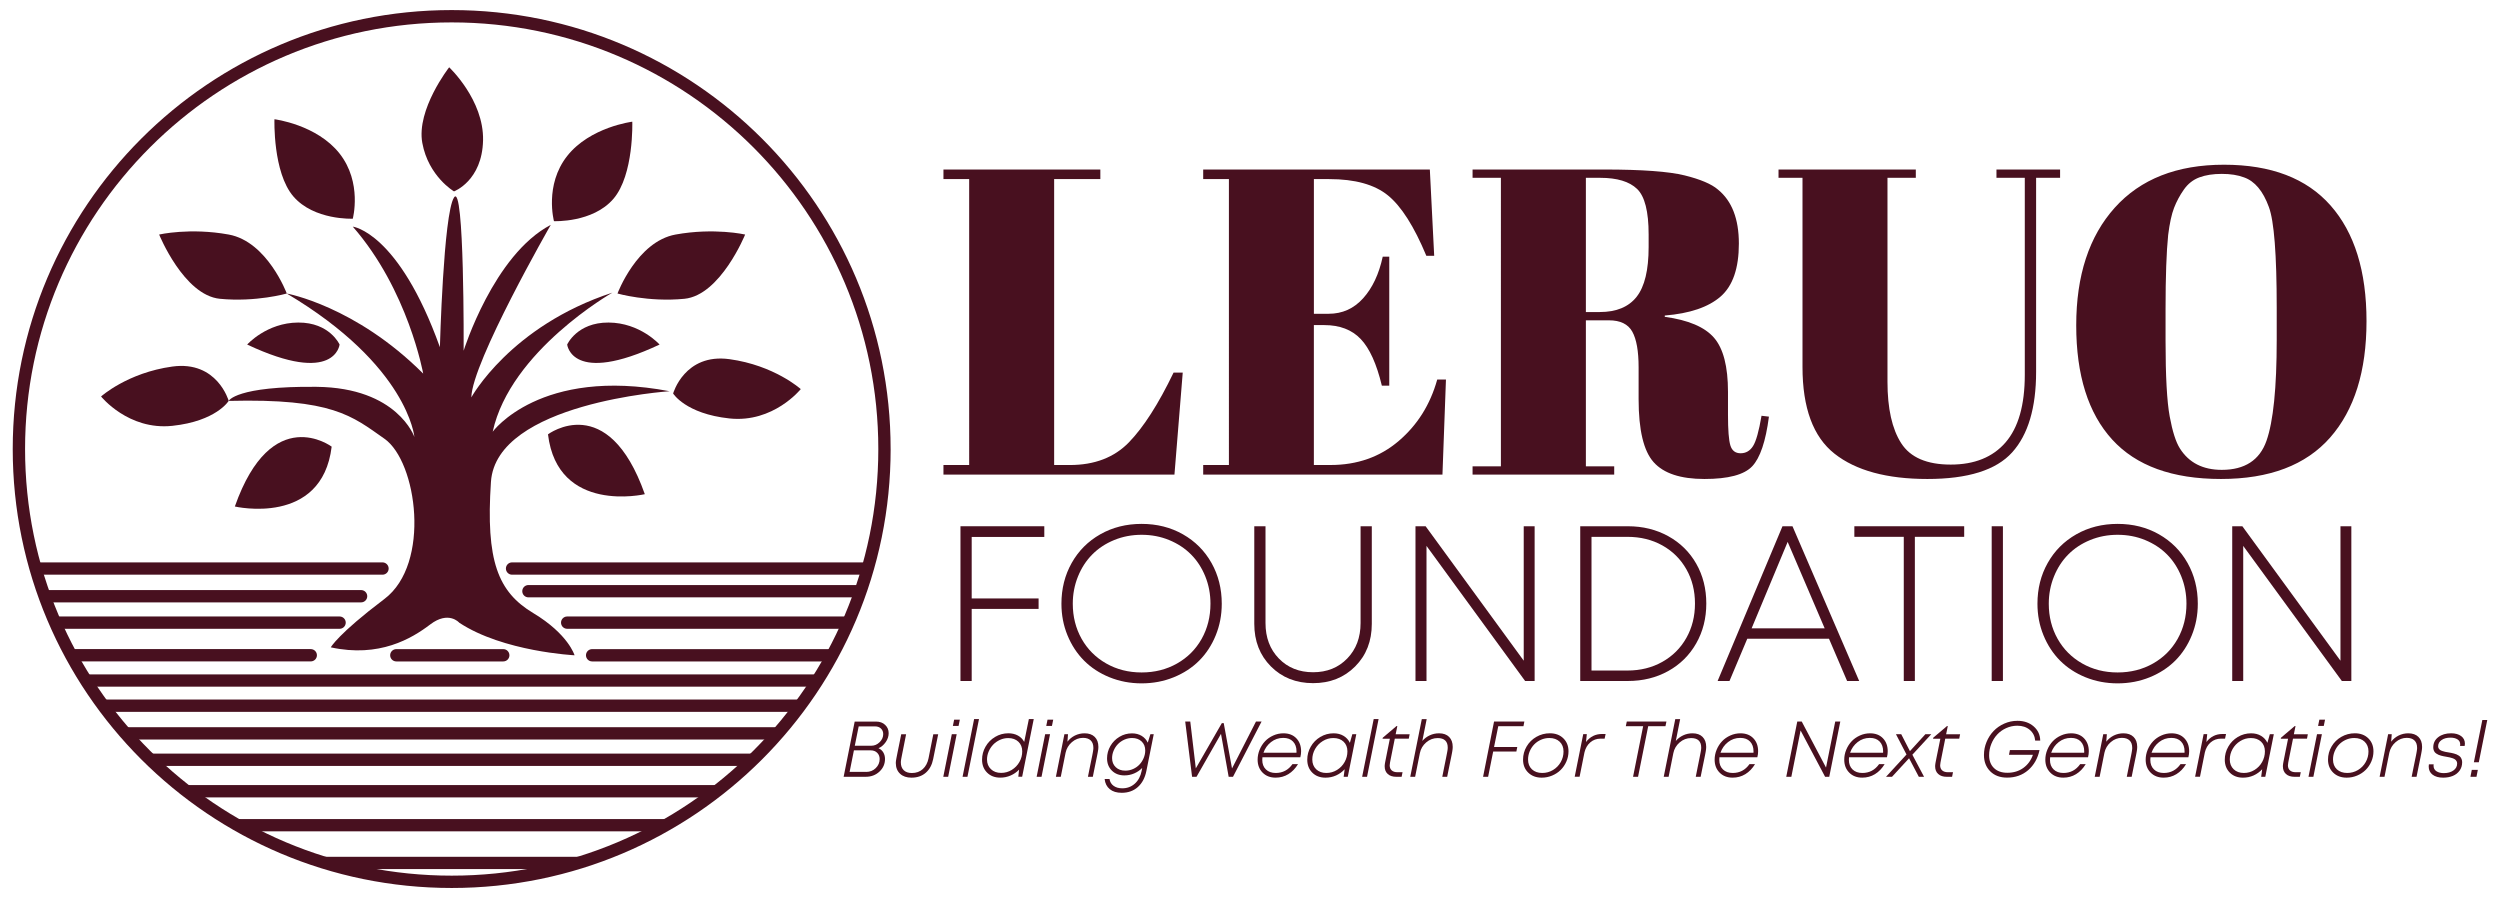<?xml version="1.0" encoding="utf-8"?>
<!-- Generator: Adobe Illustrator 24.3.0, SVG Export Plug-In . SVG Version: 6.00 Build 0)  -->
<svg version="1.1" id="Layer_1" xmlns="http://www.w3.org/2000/svg" xmlns:xlink="http://www.w3.org/1999/xlink" x="0px" y="0px"
	 viewBox="0 0 1080 387.96" style="enable-background:new 0 0 1080 387.96;" xml:space="preserve">
<style type="text/css">
	.st0{fill:#48101F;}
	.st1{clip-path:url(#SVGID_2_);fill:#48101F;}
	.st2{clip-path:url(#SVGID_4_);fill:#48101F;}
	.st3{clip-path:url(#SVGID_6_);fill:#48101F;}
</style>
<g>
	<g>
		<path class="st0" d="M407.57,73.23h67.78v4.14h-19.96v123.52h6.78c10.67,0,19.17-3.26,25.51-9.79
			c6.34-6.53,12.77-16.57,19.3-30.13h3.96l-3.58,44.06h-99.79v-4.14h11.11V77.37h-11.11V73.23z"/>
		<path class="st0" d="M519.78,73.23h97.91l1.88,37.28h-3.39c-5.27-12.68-10.8-21.37-16.57-26.08c-5.77-4.71-14.25-7.06-25.42-7.06
			h-6.59v58.18h6.4c5.9,0,10.86-2.23,14.87-6.69c4.02-4.45,6.84-10.45,8.47-17.98h2.82v55.73h-3.2c-2.26-9.42-5.3-16.13-9.13-20.15
			c-3.83-4.02-9.07-6.02-15.72-6.02h-4.52v60.44h7.16c11.55,0,21.37-3.45,29.47-10.36c8.1-6.9,13.65-15.75,16.66-26.55h3.77
			l-1.51,41.05H519.78v-4.14h11.11V77.37h-11.11V73.23z"/>
		<path class="st0" d="M695.08,138.38h-9.98v63.08h12.24v3.58h-61.19v-3.58h12.24V76.81h-12.24v-3.58h56.86
			c16.32,0,27.9,0.85,34.74,2.54c6.84,1.69,11.64,3.74,14.4,6.12c6.03,4.9,9.04,12.68,9.04,23.35c0,10.67-2.64,18.3-7.91,22.88
			c-5.27,4.58-13.31,7.31-24.1,8.19v0.56c10.17,1.38,17.26,4.4,21.28,9.04c4.02,4.64,6.03,12.43,6.03,23.35v9.98
			c0,6.53,0.34,10.92,1.03,13.18c0.69,2.26,2.17,3.39,4.43,3.39c2.26,0,4.05-1.03,5.36-3.11c1.32-2.07,2.54-6.43,3.67-13.09
			l3.2,0.38c-1.38,10.67-3.8,17.83-7.25,21.47c-3.45,3.64-10.33,5.46-20.62,5.46c-10.29,0-17.6-2.41-21.93-7.25
			c-4.33-4.83-6.5-13.9-6.5-27.21v-13.75c0-7.03-0.91-12.17-2.73-15.44C703.33,140.01,699.97,138.38,695.08,138.38 M685.1,76.81
			v57.99h6.02c7.16,0,12.46-2.2,15.91-6.59c3.45-4.39,5.18-11.55,5.18-21.46v-5.46c0-9.92-1.66-16.47-4.99-19.67
			c-3.33-3.2-8.63-4.8-15.91-4.8H685.1z"/>
		<path class="st0" d="M821.33,191.48c3.95,6.15,11.08,9.22,21.37,9.22c10.29,0,18.2-3.2,23.72-9.6c5.52-6.4,8.29-16.13,8.29-29.18
			V76.81h-12.24v-3.58h27.49v3.58H879.6v83.79c0,15.57-3.45,27.18-10.35,34.83c-6.91,7.66-19.11,11.49-36.62,11.49
			c-17.51,0-30.88-3.64-40.11-10.92s-13.84-19.77-13.84-37.47V76.81h-10.36v-3.58h59.31v3.58h-12.24v88.12
			C815.39,176.48,817.37,185.33,821.33,191.48"/>
		<path class="st0" d="M959.44,206.92c-20.97,0-36.62-5.68-46.98-17.04c-10.35-11.36-15.53-27.8-15.53-49.33
			c0-21.53,5.55-38.47,16.66-50.84c11.11-12.36,26.83-18.55,47.17-18.55c20.34,0,35.68,5.87,46.04,17.61
			c10.36,11.74,15.53,28.4,15.53,49.99c0,21.59-5.24,38.35-15.72,50.27C996.12,200.95,980.4,206.92,959.44,206.92 M983.54,146.85
			v-13.93c0-22.97-1.13-37.47-3.39-43.49c-2.51-6.9-6.09-11.17-10.73-12.8c-2.64-1-5.84-1.51-9.6-1.51c-3.76,0-7,0.5-9.7,1.51
			c-2.7,1.01-4.93,2.76-6.69,5.27c-1.76,2.51-3.17,5.15-4.24,7.91c-1.07,2.76-1.91,6.65-2.54,11.67c-0.75,7.28-1.13,18.01-1.13,32.2
			v13.56c0,15.32,0.6,26.2,1.79,32.67c1.19,6.47,2.66,11.08,4.42,13.84c3.89,6.15,9.92,9.23,18.08,9.23
			c9.91,0,16.35-4.17,19.3-12.52C982.06,182.09,983.54,167.56,983.54,146.85"/>
		<polygon class="st0" points="451.14,231.96 419.77,231.96 419.77,258.53 448.67,258.53 448.67,263.05 419.77,263.05 
			419.77,294.19 414.92,294.19 414.92,227.34 451.14,227.34 		"/>
		<path class="st0" d="M507.05,292.58c-4.3,1.75-8.93,2.63-13.87,2.63c-4.94,0-9.56-0.88-13.87-2.63c-4.31-1.75-7.97-4.16-11-7.2
			c-3.03-3.05-5.42-6.69-7.16-10.93c-1.74-4.24-2.61-8.78-2.61-13.63c0-6.5,1.48-12.37,4.43-17.62c2.95-5.25,7.07-9.38,12.35-12.38
			c5.28-3,11.24-4.5,17.85-4.5c6.62,0,12.57,1.5,17.85,4.5c5.28,3,9.4,7.13,12.35,12.38c2.95,5.25,4.43,11.12,4.43,17.62
			c0,4.85-0.87,9.4-2.61,13.66s-4.12,7.9-7.15,10.93C515.02,288.43,511.36,290.83,507.05,292.58 M477.87,286.61
			c4.55,2.6,9.66,3.89,15.31,3.89c5.66,0,10.76-1.29,15.31-3.87c4.55-2.58,8.09-6.13,10.63-10.65c2.53-4.52,3.8-9.58,3.8-15.17
			c0-4.2-0.75-8.13-2.24-11.82c-1.49-3.68-3.54-6.84-6.15-9.46c-2.61-2.63-5.76-4.7-9.44-6.22c-3.68-1.52-7.65-2.28-11.91-2.28
			c-4.23,0-8.19,0.76-11.89,2.28c-3.7,1.52-6.85,3.61-9.46,6.25c-2.61,2.64-4.66,5.8-6.15,9.49c-1.49,3.68-2.24,7.6-2.24,11.77
			c0,5.56,1.27,10.6,3.8,15.13C469.78,280.46,473.32,284.02,477.87,286.61"/>
		<path class="st0" d="M567.26,295.12c-7.37,0-13.44-2.41-18.23-7.22c-4.79-4.82-7.18-10.95-7.18-18.41v-42.14h4.85v41.81
			c0,6.25,1.92,11.35,5.76,15.31c3.84,3.96,8.77,5.94,14.8,5.94c6,0,10.92-1.98,14.75-5.94c3.84-3.96,5.76-9.07,5.76-15.31v-41.81
			h4.85v42.14c0,7.46-2.39,13.59-7.18,18.41C580.65,292.71,574.59,295.12,567.26,295.12"/>
		<polygon class="st0" points="658.25,227.34 662.96,227.34 662.96,294.19 658.85,294.19 616.25,235.83 616.25,294.19 
			611.49,294.19 611.49,227.34 615.87,227.34 658.25,285.42 		"/>
		<path class="st0" d="M703.23,227.34c6.46,0,12.28,1.43,17.46,4.29c5.17,2.86,9.21,6.83,12.1,11.91
			c2.89,5.08,4.33,10.81,4.33,17.18c0,6.37-1.45,12.11-4.36,17.22c-2.91,5.11-6.94,9.1-12.1,11.96c-5.16,2.86-10.97,4.29-17.44,4.29
			h-20.56v-66.84H703.23z M703.09,289.67c5.56,0,10.57-1.24,15.01-3.73c4.44-2.49,7.91-5.93,10.4-10.35
			c2.49-4.41,3.73-9.37,3.73-14.87c0-5.5-1.24-10.44-3.73-14.82c-2.49-4.38-5.94-7.81-10.37-10.28c-4.43-2.47-9.44-3.7-15.03-3.7
			h-15.57v57.75H703.09z"/>
		<path class="st0" d="M797.95,294.19l-7.83-18.27h-35.29l-7.69,18.27h-5.13l28.02-66.84h4.33l28.81,66.84H797.95z M772.27,234.1
			l-15.57,37.34h31.56L772.27,234.1z"/>
		<polygon class="st0" points="848.53,227.34 848.53,231.91 827.22,231.91 827.22,294.19 822.43,294.19 822.43,231.91 
			801.08,231.91 801.08,227.34 		"/>
		<rect x="860.41" y="227.34" class="st0" width="4.85" height="66.85"/>
		<path class="st0" d="M928.68,292.58c-4.3,1.75-8.93,2.63-13.87,2.63s-9.57-0.88-13.87-2.63c-4.3-1.75-7.97-4.16-11-7.2
			c-3.03-3.05-5.41-6.69-7.15-10.93c-1.74-4.24-2.61-8.78-2.61-13.63c0-6.5,1.47-12.37,4.43-17.62c2.95-5.25,7.07-9.38,12.35-12.38
			c5.28-3,11.24-4.5,17.86-4.5s12.57,1.5,17.85,4.5c5.28,3,9.4,7.13,12.35,12.38c2.95,5.25,4.43,11.12,4.43,17.62
			c0,4.85-0.87,9.4-2.61,13.66c-1.74,4.26-4.12,7.9-7.15,10.93C936.65,288.43,932.99,290.83,928.68,292.58 M899.5,286.61
			c4.55,2.6,9.66,3.89,15.31,3.89c5.66,0,10.76-1.29,15.31-3.87c4.55-2.58,8.09-6.13,10.63-10.65c2.53-4.52,3.8-9.58,3.8-15.17
			c0-4.2-0.75-8.13-2.24-11.82c-1.49-3.68-3.54-6.84-6.15-9.46c-2.61-2.63-5.76-4.7-9.44-6.22c-3.68-1.52-7.65-2.28-11.91-2.28
			c-4.23,0-8.19,0.76-11.89,2.28c-3.7,1.52-6.85,3.61-9.46,6.25c-2.61,2.64-4.66,5.8-6.15,9.49c-1.49,3.68-2.24,7.6-2.24,11.77
			c0,5.56,1.26,10.6,3.8,15.13C891.41,280.46,894.95,284.02,899.5,286.61"/>
		<polygon class="st0" points="1011.08,227.34 1015.78,227.34 1015.78,294.19 1011.68,294.19 969.07,235.83 969.07,294.19 
			964.32,294.19 964.32,227.34 968.7,227.34 1011.08,285.42 		"/>
		<path class="st0" d="M379.51,323.24c0.89,0.38,1.58,0.97,2.07,1.8c0.49,0.82,0.74,1.76,0.74,2.83c0,2.15-0.8,3.97-2.4,5.46
			c-1.6,1.49-3.57,2.24-5.91,2.24h-9.56l4.77-23.85h9.25c1.61,0,2.92,0.48,3.92,1.44c1.01,0.96,1.51,2.15,1.51,3.58
			c0,1.33-0.42,2.61-1.27,3.84C381.78,321.81,380.74,322.7,379.51,323.24 M374.17,333.47c1.65,0,3.04-0.55,4.16-1.65
			c1.12-1.1,1.68-2.41,1.68-3.92c0-1.1-0.36-2-1.07-2.7c-0.71-0.7-1.65-1.05-2.82-1.05h-7.23l-1.86,9.31H374.17z M381.55,317.12
			c0-0.97-0.33-1.77-0.97-2.39c-0.65-0.62-1.49-0.93-2.54-0.93h-7.09l-1.68,8.35h7.19c1.32,0,2.5-0.51,3.53-1.52
			C381.03,319.61,381.55,318.44,381.55,317.12"/>
		<path class="st0" d="M393.76,335.95c-2.08,0-3.73-0.56-4.93-1.69c-1.2-1.12-1.82-2.65-1.84-4.58c0-0.13,0-0.26,0.01-0.38
			c0-0.12,0.01-0.25,0.03-0.38c0.01-0.13,0.03-0.3,0.07-0.52c0.04-0.21,0.07-0.42,0.11-0.63c0.03-0.21,0.09-0.51,0.17-0.89
			c0.08-0.38,0.15-0.76,0.22-1.12c0.07-0.36,0.17-0.87,0.3-1.5c0.13-0.64,0.26-1.26,0.38-1.86c0.13-0.6,0.29-1.39,0.48-2.36
			c0.19-0.97,0.39-1.92,0.57-2.85h2.11c-0.19,0.97-0.38,1.93-0.57,2.89c-0.19,0.97-0.35,1.76-0.47,2.37
			c-0.12,0.61-0.25,1.23-0.37,1.86c-0.13,0.62-0.23,1.11-0.3,1.48c-0.07,0.36-0.14,0.73-0.21,1.08c-0.07,0.35-0.12,0.63-0.16,0.83
			c-0.04,0.2-0.07,0.4-0.1,0.58c-0.03,0.19-0.05,0.34-0.06,0.46c-0.01,0.12-0.02,0.22-0.02,0.32l-0.01,0.32
			c0,1.44,0.42,2.56,1.25,3.36c0.83,0.8,2,1.2,3.51,1.2c1.9,0,3.47-0.57,4.72-1.7c1.25-1.13,2.08-2.69,2.48-4.67l2.06-10.38h2.11
			l-2.18,10.76c-0.5,2.49-1.56,4.46-3.19,5.88C398.31,335.24,396.26,335.95,393.76,335.95"/>
		<path class="st0" d="M407.5,335.57l3.68-18.39h2.11l-3.68,18.39H407.5z M411.64,313.6l0.55-2.71h2.46l-0.55,2.71H411.64z"/>
		<polygon class="st0" points="415.83,335.57 420.82,310.63 422.93,310.63 417.94,335.57 		"/>
		<path class="st0" d="M444.47,310.63h2.11l-5.01,24.93h-1.66l0.33-3.08c-1.04,1.09-2.26,1.93-3.65,2.54
			c-1.39,0.61-2.88,0.92-4.47,0.92c-2.35,0-4.25-0.72-5.7-2.17c-1.45-1.45-2.17-3.31-2.17-5.58c0-2.01,0.5-3.88,1.5-5.63
			c1-1.75,2.37-3.15,4.12-4.2c1.75-1.05,3.66-1.58,5.74-1.58c1.57,0,2.95,0.33,4.13,0.98c1.18,0.65,2.09,1.57,2.72,2.74
			L444.47,310.63z M432.5,333.89c1.66,0,3.2-0.43,4.6-1.3c1.4-0.87,2.5-2.01,3.3-3.43c0.8-1.42,1.2-2.94,1.2-4.56
			c0-1.73-0.55-3.12-1.65-4.17c-1.1-1.05-2.57-1.58-4.41-1.58c-1.24,0-2.43,0.26-3.57,0.78c-1.13,0.52-2.11,1.21-2.92,2.05
			c-0.81,0.85-1.46,1.84-1.94,2.96c-0.48,1.12-0.72,2.28-0.72,3.45c0,1.72,0.56,3.11,1.68,4.18
			C429.19,333.35,430.67,333.89,432.5,333.89"/>
		<path class="st0" d="M447.83,335.57l3.68-18.39h2.11l-3.68,18.39H447.83z M451.98,313.6l0.55-2.71h2.46l-0.55,2.71H451.98z"/>
		<path class="st0" d="M468.56,316.79c1.86,0,3.32,0.52,4.37,1.56c1.05,1.04,1.57,2.47,1.57,4.29c0,0.2-0.01,0.39-0.02,0.56
			c-0.01,0.18-0.03,0.37-0.05,0.57c-0.02,0.2-0.06,0.48-0.13,0.83c-0.06,0.36-0.12,0.71-0.19,1.05c-0.07,0.34-0.17,0.86-0.31,1.56
			c-0.14,0.69-0.28,1.37-0.42,2.04c-0.14,0.67-0.33,1.6-0.57,2.8c-0.24,1.2-0.47,2.37-0.71,3.53h-2.11l0.63-3.16
			c0.21-1.05,0.38-1.9,0.52-2.55c0.13-0.64,0.27-1.29,0.4-1.95c0.13-0.65,0.24-1.16,0.31-1.51c0.07-0.35,0.14-0.72,0.21-1.09
			c0.07-0.37,0.11-0.65,0.14-0.82c0.03-0.18,0.06-0.37,0.08-0.57c0.03-0.2,0.05-0.36,0.05-0.47c0-0.12,0.01-0.25,0.01-0.39
			c0-1.4-0.38-2.46-1.15-3.2c-0.76-0.74-1.87-1.11-3.33-1.11c-1.77,0-3.37,0.62-4.8,1.85c-1.43,1.24-2.33,2.76-2.72,4.57
			l-2.08,10.39h-2.11l3.68-18.4h1.55l-0.25,3.24c0.88-1.13,1.96-2.02,3.24-2.66C465.67,317.11,467.06,316.79,468.56,316.79"/>
		<path class="st0" d="M496.97,317.17h1.45l-3.18,15.87c-0.6,2.98-1.83,5.3-3.69,6.96c-1.86,1.66-4.19,2.49-6.97,2.49
			c-2.16,0-3.88-0.52-5.16-1.57c-1.28-1.05-2.02-2.51-2.22-4.4h2.11c0.2,1.28,0.79,2.26,1.78,2.97c0.99,0.71,2.23,1.06,3.74,1.06
			c2.11,0,3.91-0.67,5.41-2.01c1.5-1.34,2.48-3.17,2.94-5.47l0.25-1.31c-1,1.01-2.16,1.8-3.48,2.36c-1.32,0.57-2.72,0.85-4.21,0.85
			c-2.22,0-4.02-0.69-5.41-2.07c-1.39-1.38-2.08-3.15-2.08-5.3c0-1.89,0.48-3.66,1.43-5.31c0.95-1.66,2.26-2.99,3.93-3.99
			c1.66-1,3.46-1.49,5.41-1.49c1.58,0,2.97,0.36,4.16,1.07c1.19,0.72,2.07,1.7,2.66,2.95L496.97,317.17z M486.16,332.92
			c1.19,0,2.31-0.24,3.39-0.73c1.07-0.49,1.98-1.13,2.73-1.94c0.75-0.8,1.34-1.73,1.79-2.79c0.44-1.06,0.67-2.14,0.67-3.25
			c0-1.61-0.52-2.91-1.56-3.9c-1.04-0.99-2.42-1.49-4.12-1.49c-1.19,0-2.32,0.25-3.39,0.73c-1.07,0.49-2,1.14-2.76,1.94
			c-0.77,0.8-1.37,1.73-1.82,2.79c-0.45,1.05-0.67,2.14-0.67,3.24c0,1.61,0.53,2.91,1.59,3.91
			C483.03,332.42,484.43,332.92,486.16,332.92"/>
		<polygon class="st0" points="542.58,311.71 545,311.71 532.66,335.57 530.78,335.57 527.47,317.02 516.9,335.57 514.98,335.57 
			512.01,311.71 514.2,311.71 516.59,331.94 527.84,312.38 528.65,312.38 532.23,331.97 		"/>
		<path class="st0" d="M561.74,327.15h-16.37c-0.04,0.32-0.07,0.7-0.07,1.13c0,1.72,0.52,3.09,1.57,4.11
			c1.05,1.02,2.46,1.53,4.25,1.53c3.02,0,5.42-1.27,7.22-3.81h2.4c-1.15,1.89-2.55,3.33-4.19,4.33s-3.47,1.5-5.49,1.5
			c-2.32,0-4.19-0.72-5.62-2.17c-1.43-1.45-2.15-3.31-2.15-5.58c0-1.49,0.29-2.93,0.87-4.32c0.58-1.4,1.36-2.61,2.34-3.65
			c0.98-1.04,2.17-1.87,3.56-2.49c1.39-0.63,2.85-0.94,4.38-0.94c2.34,0,4.2,0.72,5.57,2.15c1.38,1.44,2.06,3.3,2.06,5.58
			C562.09,325.36,561.97,326.24,561.74,327.15 M554.37,318.77c-1.98,0-3.75,0.6-5.29,1.81c-1.54,1.21-2.63,2.74-3.26,4.61h14.25
			c0.01-0.14,0.02-0.35,0.02-0.63c0-1.76-0.5-3.17-1.51-4.22C557.58,319.29,556.18,318.77,554.37,318.77"/>
		<path class="st0" d="M584.21,317.17h1.71l-3.68,18.4h-1.78l0.43-3.26c-1.04,1.14-2.28,2.03-3.7,2.68
			c-1.43,0.64-2.95,0.96-4.58,0.96c-2.35,0-4.25-0.72-5.7-2.17c-1.45-1.45-2.17-3.31-2.17-5.58c0-2.01,0.5-3.88,1.5-5.63
			c1-1.75,2.37-3.15,4.12-4.2c1.75-1.05,3.67-1.58,5.74-1.58c1.66,0,3.1,0.36,4.32,1.1c1.22,0.73,2.13,1.74,2.73,3.01L584.21,317.17
			z M572.98,333.92c1.66,0,3.2-0.43,4.61-1.3c1.41-0.87,2.51-2.02,3.3-3.45c0.79-1.43,1.19-2.95,1.19-4.57
			c0-1.74-0.55-3.14-1.65-4.19c-1.1-1.05-2.57-1.58-4.41-1.58c-1.64,0-3.17,0.43-4.57,1.3c-1.41,0.86-2.52,2.01-3.33,3.43
			c-0.81,1.43-1.21,2.94-1.21,4.55c0,1.73,0.56,3.13,1.67,4.21C569.7,333.38,571.16,333.92,572.98,333.92"/>
		<polygon class="st0" points="588.45,335.57 593.44,310.63 595.55,310.63 590.56,335.57 		"/>
		<path class="st0" d="M608.59,319.1h-6.04c-0.33,1.7-0.73,3.69-1.2,5.97c-0.47,2.32-0.75,3.75-0.85,4.29
			c-0.1,0.54-0.15,0.96-0.15,1.25c0,0.95,0.29,1.69,0.88,2.21c0.59,0.52,1.42,0.78,2.51,0.78h2.16l-0.4,1.98h-2.26
			c-1.59,0-2.83-0.4-3.72-1.2c-0.89-0.8-1.34-1.91-1.34-3.33c0-0.12,0-0.24,0.01-0.34c0-0.1,0.02-0.25,0.04-0.43
			c0.02-0.18,0.05-0.36,0.07-0.52c0.03-0.17,0.08-0.42,0.14-0.77c0.07-0.35,0.14-0.69,0.21-1.04c0.07-0.34,0.17-0.83,0.29-1.46
			c0.12-0.63,0.25-1.25,0.37-1.88c0.13-0.63,0.29-1.44,0.5-2.45c0.2-1.01,0.41-2.02,0.61-3.04h-3.16l0.1-0.43l5.92-5.02h0.37
			l-0.72,3.53h6.04L608.59,319.1z"/>
		<path class="st0" d="M621.68,316.79c1.86,0,3.31,0.52,4.34,1.56c1.03,1.04,1.55,2.47,1.55,4.29c0,0.2,0,0.39-0.02,0.56
			c-0.01,0.18-0.03,0.37-0.05,0.57c-0.02,0.2-0.06,0.48-0.12,0.83c-0.06,0.36-0.13,0.71-0.19,1.05c-0.07,0.34-0.17,0.86-0.31,1.56
			c-0.14,0.69-0.28,1.37-0.42,2.04c-0.14,0.67-0.33,1.6-0.57,2.8c-0.24,1.2-0.47,2.37-0.71,3.53h-2.11
			c0.21-1.08,0.42-2.15,0.64-3.24c0.22-1.08,0.39-1.95,0.52-2.59c0.13-0.65,0.27-1.3,0.4-1.97c0.13-0.66,0.23-1.17,0.3-1.52
			c0.07-0.35,0.14-0.71,0.21-1.09c0.07-0.38,0.12-0.65,0.15-0.82c0.03-0.17,0.05-0.36,0.08-0.56c0.02-0.2,0.04-0.36,0.04-0.47
			c0-0.12,0.01-0.25,0.01-0.41c0-1.33-0.37-2.34-1.1-3.03c-0.73-0.69-1.81-1.03-3.24-1.03c-1.85,0-3.5,0.62-4.96,1.87
			c-1.45,1.25-2.36,2.79-2.73,4.62l-2.05,10.25h-2.11l4.99-24.93h2.11l-1.88,9.43c0.88-1.03,1.93-1.83,3.17-2.41
			C618.87,317.08,620.22,316.79,621.68,316.79"/>
		<polygon class="st0" points="658.14,313.73 647.25,313.73 645.43,322.71 655.46,322.71 655.07,324.67 645.05,324.67 
			642.87,335.57 640.69,335.57 645.43,311.71 658.52,311.71 		"/>
		<path class="st0" d="M666.03,335.95c-2.41,0-4.35-0.73-5.84-2.18c-1.49-1.45-2.23-3.32-2.23-5.61c0-2.05,0.52-3.95,1.55-5.7
			c1.03-1.75,2.44-3.13,4.22-4.15c1.78-1.02,3.72-1.53,5.81-1.53c2.41,0,4.35,0.72,5.83,2.18c1.48,1.45,2.22,3.33,2.22,5.62
			c0,1.54-0.31,3.01-0.92,4.41c-0.61,1.4-1.43,2.61-2.46,3.63c-1.03,1.02-2.26,1.83-3.69,2.43
			C669.1,335.65,667.6,335.95,666.03,335.95 M666.26,333.92c1.67,0,3.22-0.43,4.63-1.27c1.41-0.85,2.53-1.98,3.34-3.41
			c0.81-1.42,1.21-2.96,1.21-4.61c0-1.75-0.56-3.16-1.67-4.22c-1.12-1.06-2.6-1.59-4.47-1.59c-1.25,0-2.45,0.25-3.58,0.75
			c-1.14,0.5-2.11,1.17-2.93,2.01c-0.81,0.84-1.46,1.83-1.95,2.97c-0.48,1.14-0.72,2.33-0.72,3.58c0,1.75,0.56,3.16,1.67,4.22
			C662.91,333.39,664.4,333.92,666.26,333.92"/>
		<path class="st0" d="M692.01,317.09h1.61l-0.42,2.01h-1.78c-1.71,0-3.18,0.54-4.42,1.61c-1.24,1.07-2.08,2.51-2.51,4.32
			l-2.11,10.53h-2.11l3.68-18.4h1.55l-0.35,3.38C686.93,318.24,689.22,317.09,692.01,317.09"/>
		<polygon class="st0" points="719.9,311.71 719.48,313.73 712.02,313.73 707.64,335.57 705.48,335.57 709.84,313.73 702.35,313.73 
			702.77,311.71 		"/>
		<path class="st0" d="M731.18,316.79c1.86,0,3.31,0.52,4.34,1.56c1.03,1.04,1.55,2.47,1.55,4.29c0,0.2-0.01,0.39-0.02,0.56
			c-0.01,0.18-0.03,0.37-0.05,0.57c-0.02,0.2-0.06,0.48-0.12,0.83c-0.06,0.36-0.13,0.71-0.19,1.05c-0.07,0.34-0.17,0.86-0.31,1.56
			c-0.14,0.69-0.28,1.37-0.42,2.04c-0.14,0.67-0.33,1.6-0.57,2.8c-0.24,1.2-0.47,2.37-0.71,3.53h-2.11
			c0.21-1.08,0.42-2.15,0.64-3.24c0.22-1.08,0.39-1.95,0.52-2.59c0.13-0.65,0.27-1.3,0.4-1.97c0.13-0.66,0.23-1.17,0.3-1.52
			c0.07-0.35,0.13-0.71,0.21-1.09c0.07-0.38,0.12-0.65,0.15-0.82c0.03-0.17,0.05-0.36,0.08-0.56c0.02-0.2,0.04-0.36,0.04-0.47
			c0-0.12,0.01-0.25,0.01-0.41c0-1.33-0.37-2.34-1.1-3.03c-0.73-0.69-1.81-1.03-3.24-1.03c-1.85,0-3.5,0.62-4.96,1.87
			c-1.45,1.25-2.36,2.79-2.73,4.62l-2.05,10.25h-2.11l4.99-24.93h2.11l-1.88,9.43c0.88-1.03,1.93-1.83,3.17-2.41
			C728.36,317.08,729.71,316.79,731.18,316.79"/>
		<path class="st0" d="M759.17,327.15H742.8c-0.04,0.32-0.07,0.7-0.07,1.13c0,1.72,0.52,3.09,1.57,4.11
			c1.05,1.02,2.46,1.53,4.25,1.53c3.01,0,5.42-1.27,7.22-3.81h2.4c-1.15,1.89-2.55,3.33-4.19,4.33c-1.64,1-3.47,1.5-5.49,1.5
			c-2.32,0-4.19-0.72-5.62-2.17c-1.43-1.45-2.15-3.31-2.15-5.58c0-1.49,0.29-2.93,0.87-4.32c0.58-1.4,1.36-2.61,2.34-3.65
			c0.98-1.04,2.17-1.87,3.56-2.49c1.39-0.63,2.85-0.94,4.38-0.94c2.34,0,4.2,0.72,5.57,2.15c1.38,1.44,2.06,3.3,2.06,5.58
			C759.52,325.36,759.4,326.24,759.17,327.15 M751.8,318.77c-1.98,0-3.75,0.6-5.29,1.81c-1.54,1.21-2.63,2.74-3.26,4.61h14.25
			c0.01-0.14,0.02-0.35,0.02-0.63c0-1.76-0.5-3.17-1.5-4.22C755.02,319.29,753.61,318.77,751.8,318.77"/>
		<polygon class="st0" points="792.82,311.71 795.01,311.71 790.24,335.57 788.44,335.57 777.85,315.56 773.86,335.57 
			771.66,335.57 776.42,311.71 778.35,311.71 788.84,331.59 		"/>
		<path class="st0" d="M815.16,327.15h-16.37c-0.04,0.32-0.07,0.7-0.07,1.13c0,1.72,0.52,3.09,1.57,4.11
			c1.05,1.02,2.47,1.53,4.25,1.53c3.01,0,5.42-1.27,7.22-3.81h2.4c-1.15,1.89-2.55,3.33-4.19,4.33c-1.64,1-3.47,1.5-5.49,1.5
			c-2.32,0-4.19-0.72-5.62-2.17c-1.43-1.45-2.15-3.31-2.15-5.58c0-1.49,0.29-2.93,0.87-4.32c0.58-1.4,1.36-2.61,2.34-3.65
			c0.98-1.04,2.17-1.87,3.56-2.49c1.39-0.63,2.85-0.94,4.38-0.94c2.34,0,4.2,0.72,5.57,2.15c1.37,1.44,2.06,3.3,2.06,5.58
			C815.51,325.36,815.39,326.24,815.16,327.15 M807.79,318.77c-1.98,0-3.75,0.6-5.29,1.81c-1.54,1.21-2.63,2.74-3.26,4.61h14.25
			c0.01-0.14,0.02-0.35,0.02-0.63c0-1.76-0.5-3.17-1.5-4.22C811,319.29,809.6,318.77,807.79,318.77"/>
		<polygon class="st0" points="834.32,317.17 826.14,326.04 831.19,335.57 828.93,335.57 824.72,327.57 817.35,335.57 
			814.76,335.57 823.61,325.95 819.05,317.17 821.33,317.17 825.09,324.49 831.77,317.17 		"/>
		<path class="st0" d="M846.39,319.1h-6.04c-0.33,1.7-0.73,3.69-1.2,5.97c-0.47,2.32-0.75,3.75-0.85,4.29
			c-0.1,0.54-0.15,0.96-0.15,1.25c0,0.95,0.29,1.69,0.88,2.21c0.59,0.52,1.42,0.78,2.51,0.78h2.16l-0.4,1.98h-2.26
			c-1.59,0-2.83-0.4-3.72-1.2c-0.89-0.8-1.34-1.91-1.34-3.33c0-0.12,0-0.24,0.01-0.34c0-0.1,0.02-0.25,0.04-0.43
			c0.02-0.18,0.05-0.36,0.07-0.52c0.03-0.17,0.08-0.42,0.14-0.77c0.07-0.35,0.14-0.69,0.21-1.04c0.07-0.34,0.17-0.83,0.29-1.46
			c0.12-0.63,0.25-1.25,0.38-1.88c0.13-0.63,0.29-1.44,0.5-2.45c0.21-1.01,0.41-2.02,0.61-3.04h-3.16l0.1-0.43l5.92-5.02h0.36
			l-0.72,3.53h6.04L846.39,319.1z"/>
		<path class="st0" d="M867.88,326.07l0.4-2.03h12.79c-0.77,3.6-2.39,6.48-4.88,8.65c-2.49,2.16-5.54,3.24-9.14,3.24
			c-3.03,0-5.45-0.9-7.26-2.71c-1.81-1.81-2.72-4.16-2.72-7.05c0-1.96,0.37-3.85,1.12-5.65c0.75-1.81,1.76-3.38,3.04-4.72
			c1.28-1.34,2.81-2.41,4.62-3.21c1.8-0.8,3.7-1.2,5.7-1.2c2.81,0,5.14,0.8,6.99,2.41c1.85,1.6,2.8,3.65,2.84,6.15h-2.18
			c-0.16-1.92-0.94-3.47-2.35-4.66c-1.41-1.19-3.2-1.78-5.37-1.78c-1.7,0-3.3,0.35-4.82,1.04c-1.52,0.69-2.81,1.62-3.88,2.78
			c-1.07,1.16-1.92,2.52-2.54,4.07c-0.63,1.56-0.94,3.18-0.94,4.87c0,2.33,0.7,4.17,2.1,5.53c1.4,1.36,3.32,2.04,5.77,2.04
			c2.68,0,4.99-0.7,6.92-2.1c1.93-1.4,3.3-3.28,4.13-5.66H867.88z"/>
		<path class="st0" d="M902.03,327.15h-16.37c-0.04,0.32-0.07,0.7-0.07,1.13c0,1.72,0.52,3.09,1.57,4.11
			c1.05,1.02,2.46,1.53,4.25,1.53c3.01,0,5.42-1.27,7.22-3.81h2.4c-1.15,1.89-2.55,3.33-4.19,4.33c-1.64,1-3.47,1.5-5.49,1.5
			c-2.32,0-4.19-0.72-5.62-2.17c-1.43-1.45-2.15-3.31-2.15-5.58c0-1.49,0.29-2.93,0.87-4.32c0.58-1.4,1.36-2.61,2.34-3.65
			c0.98-1.04,2.17-1.87,3.56-2.49c1.39-0.63,2.85-0.94,4.38-0.94c2.34,0,4.2,0.72,5.57,2.15c1.37,1.44,2.06,3.3,2.06,5.58
			C902.38,325.36,902.26,326.24,902.03,327.15 M894.66,318.77c-1.99,0-3.75,0.6-5.29,1.81c-1.54,1.21-2.63,2.74-3.26,4.61h14.25
			c0.01-0.14,0.02-0.35,0.02-0.63c0-1.76-0.5-3.17-1.5-4.22C897.88,319.29,896.47,318.77,894.66,318.77"/>
		<path class="st0" d="M917.33,316.79c1.86,0,3.32,0.52,4.37,1.56c1.05,1.04,1.57,2.47,1.57,4.29c0,0.2-0.01,0.39-0.02,0.56
			c-0.01,0.18-0.03,0.37-0.05,0.57c-0.02,0.2-0.06,0.48-0.12,0.83c-0.06,0.36-0.12,0.71-0.19,1.05c-0.07,0.34-0.17,0.86-0.31,1.56
			c-0.14,0.69-0.28,1.37-0.42,2.04c-0.14,0.67-0.33,1.6-0.57,2.8c-0.24,1.2-0.47,2.37-0.71,3.53h-2.11
			c0.21-1.05,0.42-2.11,0.63-3.16c0.21-1.05,0.38-1.9,0.52-2.55c0.13-0.64,0.27-1.29,0.4-1.95c0.13-0.65,0.24-1.16,0.31-1.51
			c0.07-0.35,0.14-0.72,0.21-1.09c0.07-0.37,0.11-0.65,0.14-0.82c0.03-0.18,0.05-0.37,0.08-0.57c0.03-0.2,0.04-0.36,0.05-0.47
			c0-0.12,0.01-0.25,0.01-0.39c0-1.4-0.38-2.46-1.15-3.2c-0.77-0.74-1.87-1.11-3.33-1.11c-1.77,0-3.37,0.62-4.8,1.85
			c-1.43,1.24-2.33,2.76-2.72,4.57l-2.08,10.39h-2.11l3.68-18.4h1.55l-0.25,3.24c0.87-1.13,1.96-2.02,3.24-2.66
			C914.45,317.11,915.84,316.79,917.33,316.79"/>
		<path class="st0" d="M945.38,327.15h-16.37c-0.04,0.32-0.07,0.7-0.07,1.13c0,1.72,0.52,3.09,1.57,4.11
			c1.05,1.02,2.47,1.53,4.25,1.53c3.01,0,5.42-1.27,7.22-3.81h2.4c-1.15,1.89-2.55,3.33-4.19,4.33c-1.64,1-3.47,1.5-5.49,1.5
			c-2.32,0-4.19-0.72-5.62-2.17c-1.43-1.45-2.15-3.31-2.15-5.58c0-1.49,0.29-2.93,0.87-4.32c0.58-1.4,1.37-2.61,2.34-3.65
			c0.98-1.04,2.17-1.87,3.56-2.49c1.39-0.63,2.85-0.94,4.38-0.94c2.34,0,4.2,0.72,5.57,2.15c1.37,1.44,2.06,3.3,2.06,5.58
			C945.72,325.36,945.61,326.24,945.38,327.15 M938.01,318.77c-1.98,0-3.75,0.6-5.29,1.81c-1.54,1.21-2.63,2.74-3.26,4.61h14.25
			c0.01-0.14,0.02-0.35,0.02-0.63c0-1.76-0.5-3.17-1.51-4.22C941.22,319.29,939.82,318.77,938.01,318.77"/>
		<path class="st0" d="M960.03,317.09h1.61l-0.42,2.01h-1.78c-1.71,0-3.18,0.54-4.43,1.61c-1.24,1.07-2.08,2.51-2.51,4.32
			l-2.11,10.53h-2.11l3.68-18.4h1.55l-0.35,3.38C954.96,318.24,957.25,317.09,960.03,317.09"/>
		<path class="st0" d="M980.57,317.17h1.72l-3.68,18.4h-1.78l0.43-3.26c-1.04,1.14-2.27,2.03-3.7,2.68
			c-1.43,0.64-2.95,0.96-4.58,0.96c-2.35,0-4.25-0.72-5.7-2.17c-1.45-1.45-2.17-3.31-2.17-5.58c0-2.01,0.5-3.88,1.5-5.63
			c1-1.75,2.37-3.15,4.12-4.2c1.75-1.05,3.67-1.58,5.74-1.58c1.66,0,3.1,0.36,4.32,1.1c1.22,0.73,2.13,1.74,2.73,3.01L980.57,317.17
			z M969.34,333.92c1.66,0,3.2-0.43,4.61-1.3c1.41-0.87,2.51-2.02,3.3-3.45c0.79-1.43,1.19-2.95,1.19-4.57
			c0-1.74-0.55-3.14-1.65-4.19c-1.1-1.05-2.57-1.58-4.41-1.58c-1.64,0-3.17,0.43-4.57,1.3c-1.41,0.86-2.52,2.01-3.33,3.43
			c-0.81,1.43-1.21,2.94-1.21,4.55c0,1.73,0.56,3.13,1.67,4.21C966.06,333.38,967.53,333.92,969.34,333.92"/>
		<path class="st0" d="M996.62,319.1h-6.04c-0.33,1.7-0.73,3.69-1.2,5.97c-0.47,2.32-0.75,3.75-0.85,4.29
			c-0.1,0.54-0.15,0.96-0.15,1.25c0,0.95,0.29,1.69,0.88,2.21c0.59,0.52,1.42,0.78,2.51,0.78h2.16l-0.4,1.98h-2.26
			c-1.59,0-2.83-0.4-3.72-1.2c-0.89-0.8-1.34-1.91-1.34-3.33c0-0.12,0-0.24,0.01-0.34c0-0.1,0.02-0.25,0.04-0.43
			c0.02-0.18,0.05-0.36,0.07-0.52c0.03-0.17,0.08-0.42,0.14-0.77c0.07-0.35,0.14-0.69,0.21-1.04c0.07-0.34,0.17-0.83,0.29-1.46
			c0.12-0.63,0.25-1.25,0.37-1.88c0.13-0.63,0.29-1.44,0.5-2.45c0.21-1.01,0.41-2.02,0.61-3.04h-3.16l0.1-0.43l5.92-5.02h0.36
			l-0.72,3.53h6.04L996.62,319.1z"/>
		<path class="st0" d="M997.27,335.57l3.68-18.39h2.11l-3.68,18.39H997.27z M1001.41,313.6l0.55-2.71h2.46l-0.55,2.71H1001.41z"/>
		<path class="st0" d="M1013.77,335.95c-2.41,0-4.35-0.73-5.84-2.18c-1.49-1.45-2.23-3.32-2.23-5.61c0-2.05,0.52-3.95,1.55-5.7
			c1.03-1.75,2.44-3.13,4.22-4.15c1.78-1.02,3.72-1.53,5.81-1.53c2.41,0,4.35,0.72,5.83,2.18c1.48,1.45,2.22,3.33,2.22,5.62
			c0,1.54-0.31,3.01-0.92,4.41c-0.61,1.4-1.43,2.61-2.46,3.63c-1.03,1.02-2.26,1.83-3.69,2.43
			C1016.85,335.65,1015.35,335.95,1013.77,335.95 M1014.01,333.92c1.67,0,3.22-0.43,4.63-1.27c1.41-0.85,2.53-1.98,3.33-3.41
			c0.81-1.42,1.21-2.96,1.21-4.61c0-1.75-0.56-3.16-1.67-4.22c-1.12-1.06-2.6-1.59-4.47-1.59c-1.25,0-2.45,0.25-3.58,0.75
			c-1.14,0.5-2.11,1.17-2.93,2.01c-0.82,0.84-1.46,1.83-1.95,2.97c-0.48,1.14-0.72,2.33-0.72,3.58c0,1.75,0.56,3.16,1.67,4.22
			C1010.65,333.39,1012.14,333.92,1014.01,333.92"/>
		<path class="st0" d="M1040.4,316.79c1.86,0,3.32,0.52,4.37,1.56c1.05,1.04,1.57,2.47,1.57,4.29c0,0.2-0.01,0.39-0.02,0.56
			c-0.01,0.18-0.03,0.37-0.05,0.57c-0.02,0.2-0.06,0.48-0.12,0.83c-0.06,0.36-0.12,0.71-0.19,1.05c-0.07,0.34-0.17,0.86-0.31,1.56
			c-0.14,0.69-0.28,1.37-0.42,2.04c-0.14,0.67-0.33,1.6-0.57,2.8c-0.24,1.2-0.47,2.37-0.71,3.53h-2.11l0.63-3.16
			c0.21-1.05,0.38-1.9,0.52-2.55c0.13-0.64,0.27-1.29,0.4-1.95c0.13-0.65,0.24-1.16,0.31-1.51c0.07-0.35,0.14-0.72,0.21-1.09
			c0.07-0.37,0.11-0.65,0.14-0.82c0.03-0.18,0.05-0.37,0.08-0.57c0.03-0.2,0.04-0.36,0.05-0.47c0.01-0.12,0.01-0.25,0.01-0.39
			c0-1.4-0.38-2.46-1.15-3.2c-0.77-0.74-1.88-1.11-3.33-1.11c-1.77,0-3.38,0.62-4.8,1.85c-1.42,1.24-2.33,2.76-2.72,4.57
			l-2.08,10.39h-2.11l3.68-18.4h1.55l-0.25,3.24c0.87-1.13,1.96-2.02,3.24-2.66C1037.51,317.11,1038.9,316.79,1040.4,316.79"/>
		<path class="st0" d="M1055.44,335.95c-1.92,0-3.44-0.43-4.56-1.28c-1.12-0.85-1.68-2.03-1.68-3.53c0-0.28,0.03-0.59,0.08-0.95
			h2.06c-0.04,0.2-0.05,0.39-0.05,0.58c0,1.06,0.42,1.87,1.26,2.41c0.84,0.54,1.91,0.81,3.19,0.81c1.67,0,3.05-0.38,4.13-1.14
			c1.08-0.76,1.62-1.77,1.62-3.02c0-0.39-0.09-0.73-0.27-1.03c-0.18-0.3-0.4-0.54-0.66-0.73c-0.26-0.19-0.61-0.36-1.06-0.52
			c-0.45-0.16-0.86-0.27-1.22-0.35c-0.36-0.08-0.84-0.17-1.42-0.27c-0.5-0.09-0.9-0.16-1.2-0.22c-0.3-0.06-0.68-0.15-1.12-0.26
			c-0.45-0.12-0.81-0.24-1.09-0.37c-0.28-0.13-0.58-0.29-0.9-0.5c-0.32-0.2-0.57-0.43-0.75-0.67c-0.18-0.25-0.33-0.54-0.45-0.88
			c-0.12-0.35-0.18-0.73-0.18-1.15c0-1.85,0.72-3.33,2.17-4.44c1.45-1.11,3.3-1.66,5.56-1.66c1.8,0,3.23,0.41,4.32,1.21
			c1.08,0.81,1.62,1.9,1.62,3.28c0,0.2-0.03,0.52-0.1,0.97h-2c0.04-0.31,0.07-0.53,0.07-0.65c0-0.96-0.39-1.69-1.18-2.19
			c-0.79-0.49-1.79-0.74-2.99-0.74c-1.61,0-2.91,0.34-3.89,1.04c-0.99,0.69-1.48,1.6-1.48,2.72c0,0.35,0.09,0.67,0.26,0.93
			c0.17,0.26,0.38,0.48,0.62,0.65c0.24,0.17,0.58,0.32,1.03,0.47c0.45,0.15,0.84,0.25,1.17,0.32c0.33,0.07,0.8,0.15,1.4,0.25
			c0.49,0.08,0.89,0.15,1.2,0.21c0.32,0.06,0.7,0.15,1.16,0.27c0.45,0.12,0.83,0.25,1.13,0.38c0.3,0.13,0.62,0.31,0.95,0.52
			c0.33,0.22,0.59,0.46,0.79,0.72c0.19,0.26,0.35,0.58,0.48,0.95c0.13,0.37,0.19,0.78,0.19,1.22c0,1.36-0.36,2.56-1.09,3.58
			c-0.73,1.02-1.7,1.78-2.94,2.3C1058.4,335.69,1057,335.95,1055.44,335.95"/>
		<path class="st0" d="M1067.23,335.57l0.58-2.98h2.61l-0.58,2.98H1067.23z M1068.71,329.31l3.66-18.28h2.13l-3.66,18.28H1068.71z"
			/>
	</g>
	<g>
		<path class="st0" d="M382.09,193.98h-2.66c0,50.9-20.62,96.96-53.98,130.32c-33.36,33.36-79.42,53.98-130.32,53.98
			c-50.9,0-96.96-20.62-130.32-53.98c-33.36-33.36-53.98-79.42-53.98-130.32c0-50.9,20.62-96.96,53.98-130.32
			C98.16,30.3,144.22,9.68,195.13,9.68c50.9,0,96.96,20.63,130.32,53.98c33.36,33.36,53.98,79.42,53.98,130.32H382.09h2.66
			c0-104.73-84.9-189.62-189.63-189.63C90.4,4.36,5.5,89.25,5.5,193.98c0,104.73,84.9,189.62,189.63,189.63
			c104.73,0,189.62-84.9,189.63-189.63H382.09z"/>
		<path class="st0" d="M142.9,279.65c0,0,3.04-5.7,23.19-20.91c20.15-15.21,14.07-59.32,0-69.2c-14.07-9.89-22.43-17.49-67.3-16.35
			c0,0,3.04-6.46,38.02-6.08c34.98,0.38,42.21,21.67,42.21,21.67s-2.67-30.8-55.14-61.98c0,0,29.66,5.32,58.94,34.6
			c0,0-6.46-36.12-30.42-63.5c0,0,19.77,2.28,37.64,52.09c0,0,1.52-57.42,6.08-64.64c4.56-7.22,4.18,66.16,4.18,66.16
			s12.93-41.45,37.64-54.37c0,0-34.04,59.32-34.32,74.53c0,0,16.83-30.8,60.94-45.25c0,0-44.11,25.1-51.71,60.08
			c0,0,20.53-28.14,76.43-17.49c0,0-74.91,4.94-77.19,39.16s3.04,47.53,18.25,56.66c15.21,9.13,17.87,18.25,17.87,18.25
			s-30.8-1.52-49.81-14.07c0,0-4.56-5.32-12.55,0.76C177.88,275.85,163.81,284.22,142.9,279.65"/>
		<path class="st0" d="M101.45,218.81c0,0,37.64,8.75,41.83-25.86C143.28,192.96,117.42,173.56,101.45,218.81"/>
		<path class="st0" d="M43.66,171.28c0,0,11.79,14.71,30.8,12.68c19.01-2.03,24.34-10.78,24.34-10.78s-4.94-17.49-24.34-14.83
			C55.06,161.02,43.66,171.28,43.66,171.28"/>
		<path class="st0" d="M106.78,148.85c0,0,8.41-9.45,22.05-9.51c13.64-0.06,17.87,9.51,17.87,9.51S144.8,166.72,106.78,148.85"/>
		<path class="st0" d="M68.75,101.32c0,0,10.65,26.24,26.24,27.76c15.59,1.52,28.9-2.28,28.9-2.28s-8.37-22.43-25.1-25.48
			S68.75,101.32,68.75,101.32"/>
		<path class="st0" d="M118.56,51.51c0,0-0.76,22.95,8.17,33.34c8.93,10.39,25.67,9.63,25.67,9.63s4.18-15.59-5.7-28.14
			C136.82,53.79,118.56,51.51,118.56,51.51"/>
		<path class="st0" d="M194.04,29.07c0,0-14.26,18.25-11.6,32.7c2.66,14.45,13.69,20.91,13.69,20.91s12.17-4.56,12.55-22.05
			C209.06,43.14,194.04,29.07,194.04,29.07"/>
		<path class="st0" d="M278.56,213.49c0,0-37.64,8.75-41.83-25.86C236.73,187.64,262.59,168.24,278.56,213.49"/>
		<path class="st0" d="M345.93,168.09c0,0-11.79,14.71-30.8,12.68c-19.01-2.03-24.34-10.78-24.34-10.78s4.94-17.49,24.34-14.83
			C334.53,157.82,345.93,168.09,345.93,168.09"/>
		<path class="st0" d="M284.94,148.85c0,0-8.41-9.45-22.05-9.51c-13.64-0.06-17.87,9.51-17.87,9.51S246.92,166.72,284.94,148.85"/>
		<path class="st0" d="M321.9,101.32c0,0-10.65,26.24-26.24,27.76c-15.59,1.52-28.9-2.28-28.9-2.28s8.36-22.43,25.09-25.48
			C308.59,98.28,321.9,101.32,321.9,101.32"/>
		<path class="st0" d="M273.15,52.57c0,0,0.76,22.95-8.17,33.34c-8.94,10.39-25.67,9.63-25.67,9.63s-4.18-15.59,5.7-28.14
			C254.9,54.85,273.15,52.57,273.15,52.57"/>
		<g>
			<defs>
				<path id="SVGID_3_" d="M8.16,193.98c0,103.26,83.71,186.97,186.97,186.97c103.26,0,186.97-83.71,186.97-186.97
					c0-103.26-83.71-186.96-186.97-186.96C91.87,7.01,8.16,90.72,8.16,193.98"/>
			</defs>
			<clipPath id="SVGID_2_">
				<use xlink:href="#SVGID_3_"  style="overflow:visible;"/>
			</clipPath>
			<path class="st1" d="M165.23,242.95H4.36c-1.47,0-2.66,1.19-2.66,2.66c0,1.47,1.19,2.66,2.66,2.66h160.88
				c1.47,0,2.66-1.19,2.66-2.66C167.9,244.14,166.7,242.95,165.23,242.95"/>
			<path class="st1" d="M155.99,254.91H8.16c-1.47,0-2.66,1.19-2.66,2.66c0,1.47,1.19,2.66,2.66,2.66h147.83
				c1.47,0,2.66-1.19,2.66-2.66C158.65,256.1,157.46,254.91,155.99,254.91"/>
			<path class="st1" d="M146.7,266.32H11.42c-1.47,0-2.66,1.19-2.66,2.66c0,1.47,1.19,2.66,2.66,2.66H146.7
				c1.47,0,2.66-1.19,2.66-2.66C149.36,267.51,148.17,266.32,146.7,266.32"/>
			<path class="st1" d="M134.25,280.41H19.57c-1.47,0-2.66,1.19-2.66,2.66c0,1.47,1.19,2.66,2.66,2.66h114.68
				c1.47,0,2.66-1.19,2.66-2.66C136.92,281.61,135.72,280.41,134.25,280.41"/>
			<path class="st1" d="M171.21,285.74h46.2c1.47,0,2.66-1.19,2.66-2.66c0-1.47-1.19-2.66-2.66-2.66h-46.2
				c-1.47,0-2.66,1.19-2.66,2.66C168.55,284.54,169.74,285.74,171.21,285.74"/>
			<path class="st1" d="M27.18,296.65h336.43c1.47,0,2.66-1.19,2.66-2.66c0-1.47-1.19-2.66-2.66-2.66H27.18
				c-1.47,0-2.66,1.19-2.66,2.66C24.52,295.45,25.71,296.65,27.18,296.65"/>
			<path class="st1" d="M33.16,307.52h320.12c1.47,0,2.66-1.19,2.66-2.66c0-1.47-1.19-2.66-2.66-2.66H33.16
				c-1.47,0-2.66,1.19-2.66,2.66C30.5,306.32,31.69,307.52,33.16,307.52"/>
			<path class="st1" d="M43.66,319.47h305.82c1.47,0,2.66-1.19,2.66-2.66c0-1.47-1.19-2.66-2.66-2.66H43.66
				c-1.47,0-2.66,1.19-2.66,2.66C41,318.28,42.19,319.47,43.66,319.47"/>
			<path class="st1" d="M335.35,325.56H54.9c-1.47,0-2.66,1.19-2.66,2.66c0,1.47,1.19,2.66,2.66,2.66h280.45
				c1.47,0,2.66-1.19,2.66-2.66C338.01,326.76,336.82,325.56,335.35,325.56"/>
			<path class="st1" d="M71.22,344.47H327.2c1.47,0,2.66-1.19,2.66-2.66c0-1.47-1.19-2.66-2.66-2.66H71.22
				c-1.47,0-2.66,1.19-2.66,2.66C68.56,343.28,69.75,344.47,71.22,344.47"/>
			<path class="st1" d="M302.74,353.83H71.22c-1.47,0-2.66,1.19-2.66,2.66c0,1.47,1.19,2.66,2.66,2.66h231.52
				c1.47,0,2.66-1.19,2.66-2.66C305.4,355.02,304.21,353.83,302.74,353.83"/>
			<path class="st1" d="M106.78,375.45h178.17c1.47,0,2.66-1.19,2.66-2.66c0-1.47-1.19-2.66-2.66-2.66H106.78
				c-1.47,0-2.66,1.19-2.66,2.66C104.12,374.26,105.31,375.45,106.78,375.45"/>
			<path class="st1" d="M255.8,285.74H373.4c1.47,0,2.66-1.19,2.66-2.66c0-1.47-1.19-2.66-2.66-2.66H255.8
				c-1.47,0-2.66,1.19-2.66,2.66C253.14,284.54,254.33,285.74,255.8,285.74"/>
			<path class="st1" d="M245.02,271.64h134.36c1.47,0,2.66-1.19,2.66-2.66c0-1.47-1.19-2.66-2.66-2.66H245.02
				c-1.47,0-2.66,1.19-2.66,2.66C242.36,270.45,243.55,271.64,245.02,271.64"/>
			<path class="st1" d="M228.28,258.06h153.81c1.47,0,2.66-1.19,2.66-2.66c0-1.47-1.19-2.66-2.66-2.66H228.28
				c-1.47,0-2.66,1.19-2.66,2.66C225.62,256.87,226.81,258.06,228.28,258.06"/>
			<path class="st1" d="M221.21,248.27h167.4c1.47,0,2.66-1.19,2.66-2.66c0-1.47-1.19-2.66-2.66-2.66h-167.4
				c-1.47,0-2.66,1.19-2.66,2.66C218.55,247.08,219.75,248.27,221.21,248.27"/>
		</g>
	</g>
</g>
</svg>
